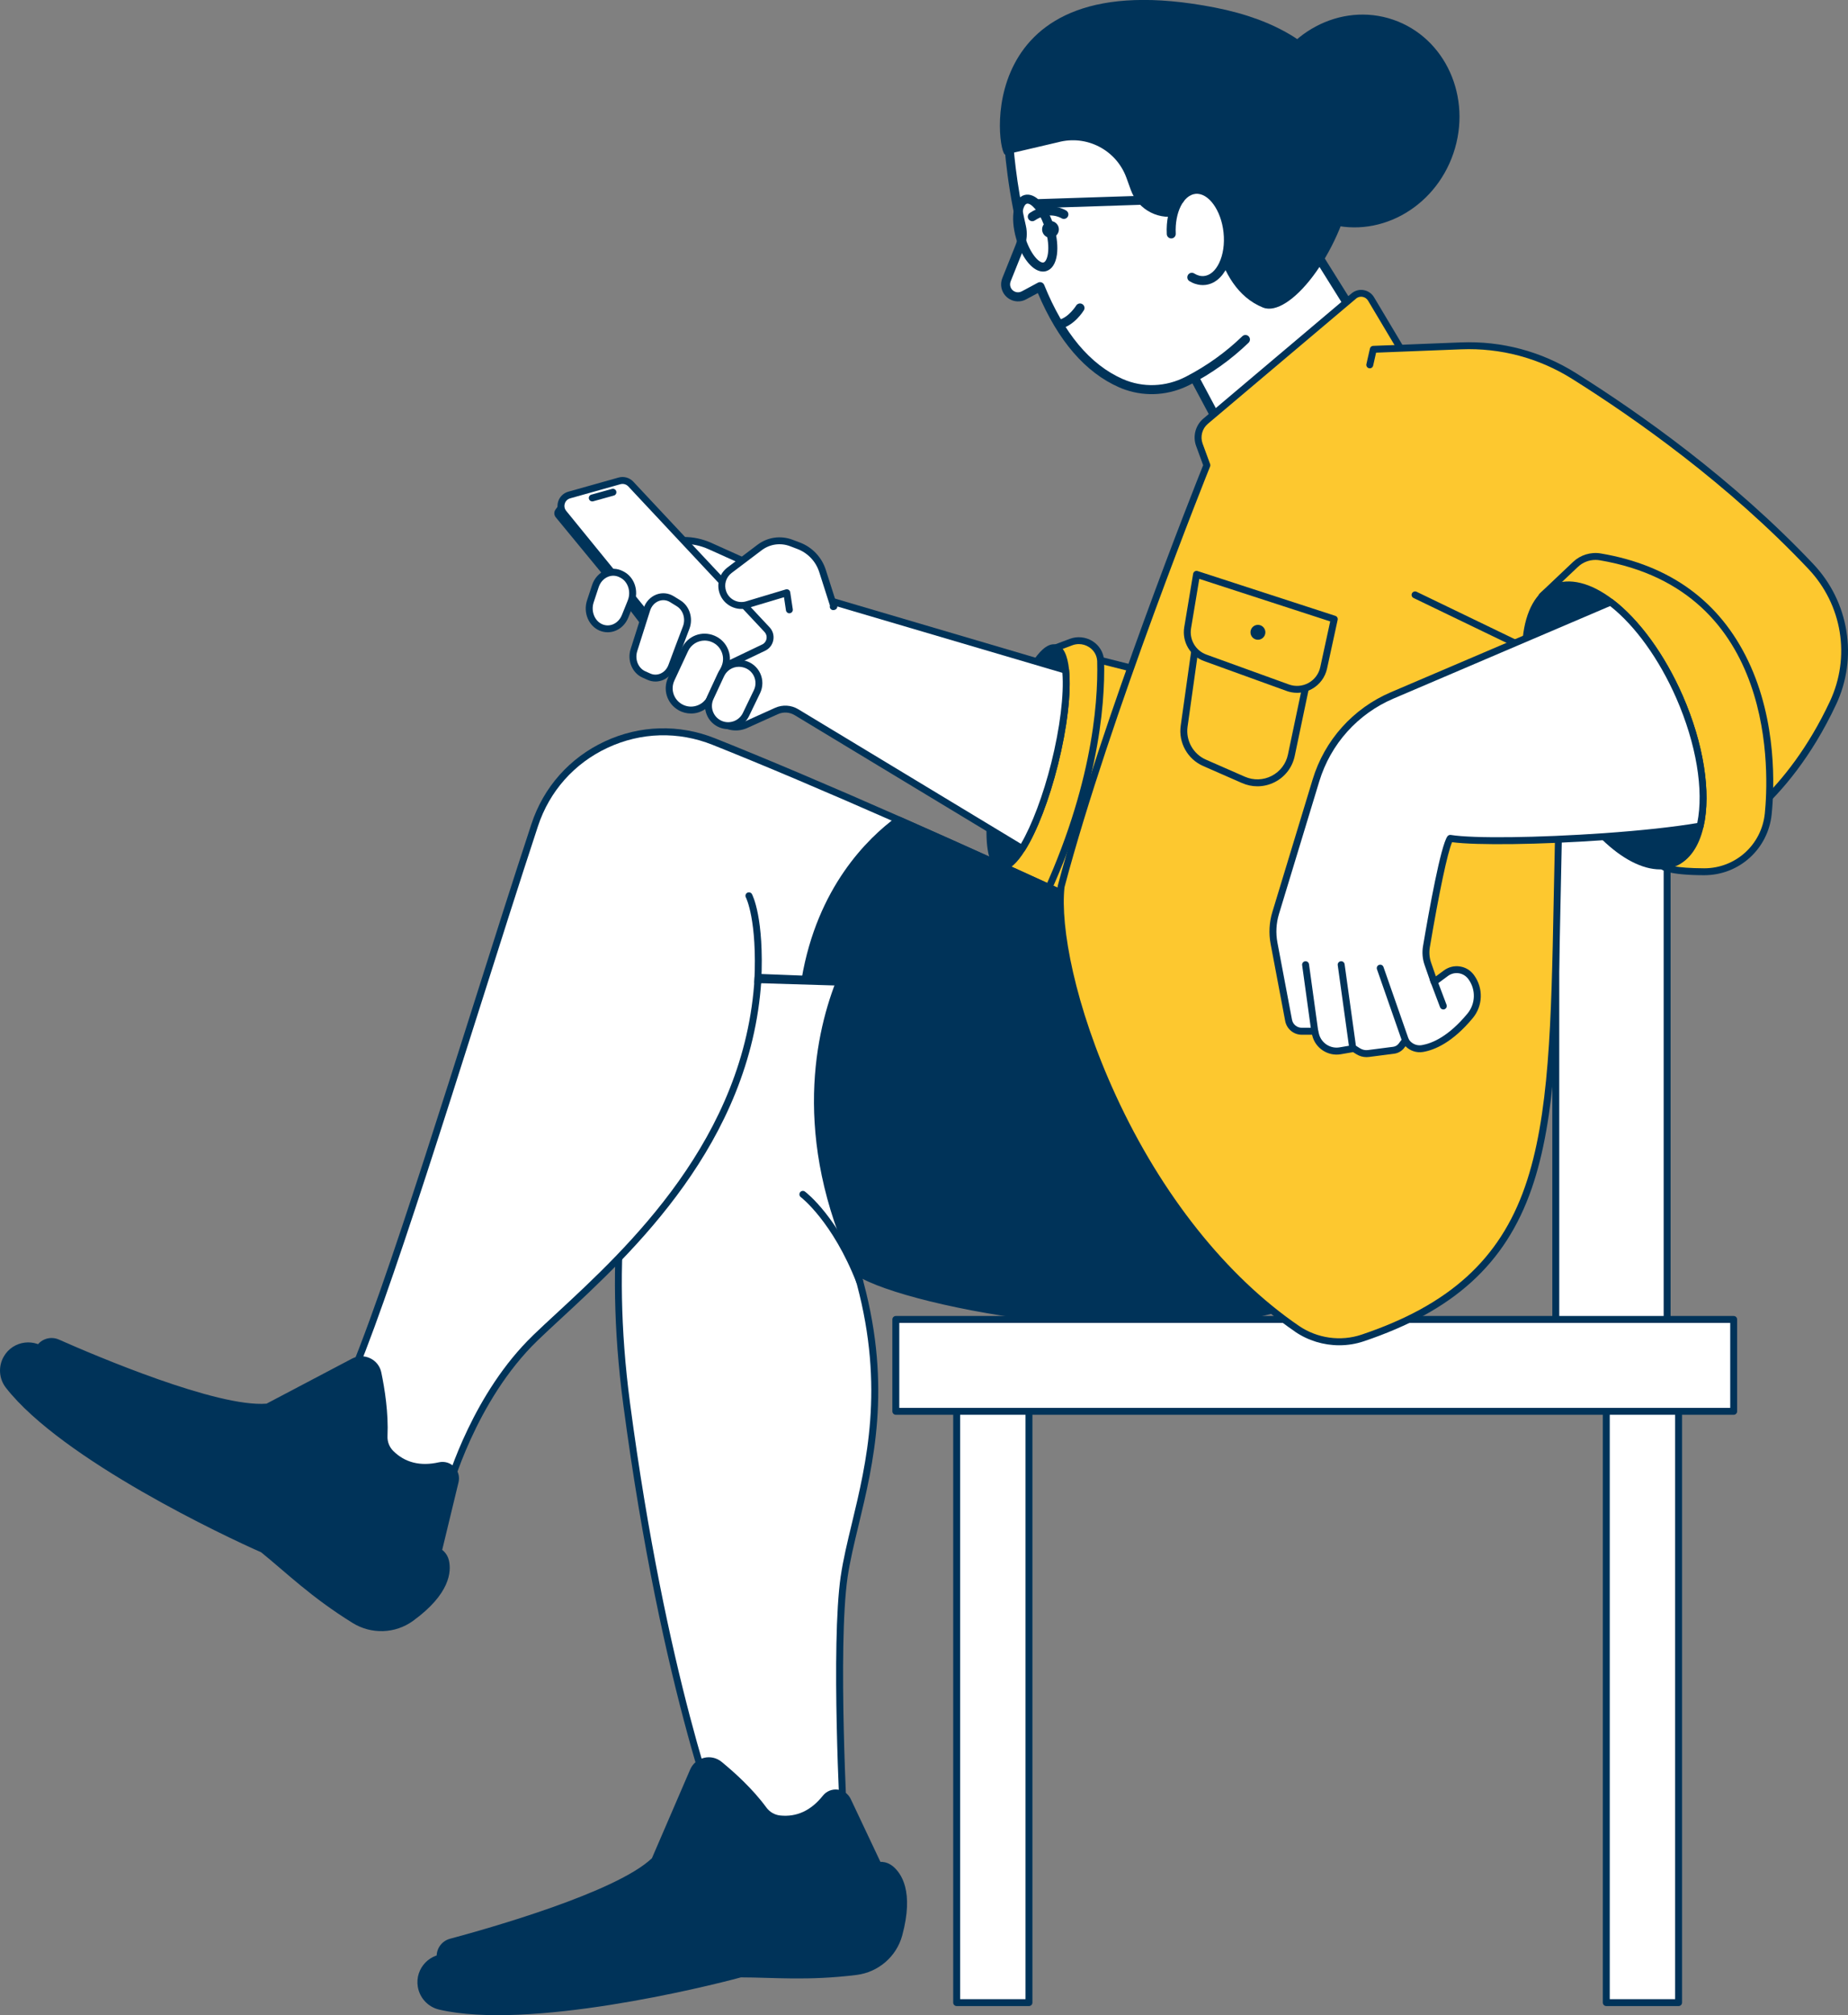 <?xml version="1.0" encoding="UTF-8"?>
<svg xmlns="http://www.w3.org/2000/svg" xmlns:xlink="http://www.w3.org/1999/xlink" id="Layer_1" data-name="Layer 1" viewBox="0 0 630.28 687.05">
  <rect x="0" y="0" width="630.28" height="687.05" fill="#808080" stroke="none"/>
  <defs>
    <style>
      .cls-1 {
        fill: #fff;
      }

      .cls-2 {
        fill: none;
      }

      .cls-3 {
        fill: #fdc82f;
      }

      .cls-4 {
        fill: #003359;
      }

      .cls-5 {
        clip-path: url(#clippath);
      }
    </style>
    <clipPath id="clippath">
      <rect class="cls-2" width="630.28" height="687.05"></rect>
    </clipPath>
  </defs>
  <polygon class="cls-1" points="468.94 118.37 434.35 63.04 386.39 89.44 425.35 162.42 468.94 118.37"></polygon>
  <g class="cls-5">
    <path class="cls-4" d="M424.85,163.87c-.37-.12-.67-.38-.86-.73l-38.96-72.98c-.4-.74-.12-1.66.61-2.07l47.96-26.4c.71-.39,1.61-.16,2.04.53l34.59,55.33c.38.6.29,1.39-.21,1.9l-43.59,44.04c-.34.35-.83.51-1.31.44-.09-.01-.18-.04-.27-.07M388.46,90.05l37.26,69.8,41.27-41.7-33.18-53.07-45.36,24.97Z"></path>
    <path class="cls-1" d="M447.04,77.89l-23.55-59.97-79.68,27.04s.51,14.8,4.59,32.33c.52,2.22.33,4.55-.52,6.67l-4.59,11.45c-.4.99-.41,2.1-.02,3.09.91,2.39,3.72,3.44,5.97,2.23l5.51-2.96c5.72,14.15,14.41,27.12,27.58,32.9,7.34,3.22,15.72,2.85,22.84-.84,35.12-18.18,41.87-51.94,41.87-51.94"></path>
    <path class="cls-4" d="M383.92,132.93c-.74-.25-1.48-.54-2.21-.86-11.53-5.06-20.85-15.87-27.74-32.15l-4.02,2.15c-1.46.79-3.19.91-4.75.32-1.56-.58-2.79-1.8-3.38-3.35-.52-1.36-.51-2.86.03-4.21l4.59-11.45c.74-1.85.89-3.84.45-5.76-4.06-17.47-4.62-32.47-4.63-32.62-.02-.68.4-1.29,1.04-1.51l79.68-27.04c.78-.26,1.62.13,1.92.89l17.46,44.45c.31.79-.08,1.68-.87,1.99-.79.31-1.68-.08-1.99-.87l-16.92-43.09-77.2,26.19c.21,3.77,1.14,16.47,4.49,30.89.59,2.53.38,5.16-.59,7.59l-4.59,11.45c-.25.63-.26,1.34-.02,1.98.28.74.84,1.29,1.58,1.57.74.28,1.53.22,2.23-.15l5.51-2.96c.38-.21.85-.24,1.25-.09.41.15.74.46.9.87,6.63,16.39,15.64,27.18,26.78,32.07,6.88,3.02,14.72,2.73,21.52-.79,7.14-3.69,13.62-8.34,19.27-13.8.61-.59,1.58-.57,2.17.04.59.61.57,1.58-.04,2.17-5.86,5.67-12.59,10.49-19.99,14.32-6.91,3.58-14.79,4.18-21.96,1.74"></path>
    <path class="cls-4" d="M412.94,70.24l-10.2,3.09c-7.05,2.14-14.54-1.61-17.05-8.54l-1.51-4.17c-3.44-9.49-13.58-14.75-23.32-12.12l-17.95,4.2c-2.88.78-12.71-66.55,71.38-50.14,86.17,16.82,34.11,109.39,16.47,102.3-17.64-7.09-17.82-34.64-17.82-34.64"></path>
    <path class="cls-4" d="M355.76,76.85c-.75,1.39-.23,3.13,1.15,3.88,1.39.75,3.12.23,3.88-1.15.75-1.39.24-3.13-1.15-3.88-1.39-.75-3.12-.23-3.88,1.15"></path>
    <path class="cls-4" d="M351.58,75.33c-.31-.1-.58-.31-.78-.6-.47-.7-.29-1.66.42-2.13,6.59-4.42,12.21-.94,12.45-.79.72.46.93,1.4.47,2.12-.45.71-1.4.92-2.11.48-.18-.11-4.23-2.52-9.1.75-.41.28-.92.33-1.35.18"></path>
    <path class="cls-1" d="M399.56,81.12c.9,8.58,5.94,15.08,11.26,14.52,5.32-.56,8.9-7.97,8-16.55-.9-8.58-5.94-15.08-11.26-14.52-5.32.56-8.9,7.97-8,16.55"></path>
    <path class="cls-4" d="M407.6,96.77c-.66-.22-1.3-.53-1.93-.92-.72-.45-.94-1.39-.49-2.12.45-.72,1.4-.94,2.12-.49,1.12.7,2.25.99,3.37.87,2.02-.21,3.84-1.78,5.11-4.4,1.39-2.87,1.93-6.58,1.52-10.45-.8-7.59-5.18-13.62-9.57-13.16-4.14.44-7.09,6.4-6.73,13.58.04.85-.61,1.57-1.45,1.61-.85.04-1.57-.61-1.61-1.46-.46-8.96,3.62-16.17,9.48-16.79,6.26-.66,11.94,6.32,12.95,15.89.46,4.43-.18,8.73-1.81,12.11-1.75,3.62-4.43,5.8-7.55,6.12-1.12.12-2.27-.02-3.38-.4"></path>
    <path class="cls-4" d="M360.74,112.08c-.49-.17-.89-.58-1.01-1.13-.18-.83.35-1.65,1.18-1.83,3.55-.77,6.09-4.88,6.12-4.92.44-.72,1.39-.95,2.11-.51.72.44.96,1.38.52,2.1-.13.21-3.24,5.28-8.09,6.33-.28.06-.56.04-.82-.05"></path>
    <path class="cls-4" d="M495.7,52.27c-6.5,19.08-26.25,29.62-44.13,23.53-17.87-6.09-27.09-26.49-20.6-45.57,6.5-19.08,26.25-29.62,44.13-23.53,17.87,6.09,27.09,26.49,20.6,45.57"></path>
    <path class="cls-4" d="M354.31,92.34c-3.03-1.03-6.08-5.22-7.74-11.01-2.11-7.39-.91-13.77,2.8-14.83,3.71-1.06,8.1,3.72,10.21,11.11.93,3.27,1.25,6.53.9,9.18-.42,3.08-1.73,5.09-3.69,5.65-.8.23-1.64.19-2.47-.1M350.91,69.5c-.26-.09-.5-.11-.7-.05-1.41.4-2.41,5.01-.69,11.03,1.72,6.02,5,9.41,6.41,9,.68-.19,1.26-1.41,1.49-3.11.3-2.2,0-5.09-.8-7.92-1.48-5.18-4.11-8.4-5.72-8.95"></path>
    <path class="cls-4" d="M354.01,70.87c-.59-.2-1.02-.75-1.04-1.4-.03-.85.64-1.56,1.48-1.59l47.9-1.55c.84-.03,1.56.64,1.59,1.48.03.85-.64,1.56-1.49,1.58l-47.9,1.56c-.19,0-.37-.02-.54-.08"></path>
    <rect class="cls-1" x="530.62" y="255.31" width="37.97" height="209.43"></rect>
    <path class="cls-4" d="M529.44,464.74v-209.43c0-.65.53-1.18,1.18-1.18h37.97c.65,0,1.18.53,1.18,1.18v209.43c0,.65-.53,1.18-1.18,1.18h-37.97c-.65,0-1.18-.53-1.18-1.18M567.41,256.49h-35.61v207.07h35.61v-207.07Z"></path>
    <polygon class="cls-3" points="401.83 231.83 359.94 221.26 342.33 296.03 382.65 313.64 401.83 231.83"></polygon>
    <path class="cls-4" d="M382.17,314.72l-40.32-17.61c-.52-.23-.81-.8-.67-1.35l17.61-74.77c.07-.31.27-.57.54-.74.27-.16.6-.21.9-.14l41.89,10.57c.62.16,1.01.79.86,1.41l-19.18,81.81c-.08.34-.31.63-.62.79-.17.08-.35.12-.53.12-.16,0-.32-.03-.47-.1M360.82,222.69l-17.12,72.65,38.12,16.65,18.59-79.31-39.6-9.99Z"></path>
    <path class="cls-3" d="M375.39,225.53c.35,13.93-1.73,45.5-22.1,86.54l-17.39-5.6,23.49-85.34,5.9-2.22c4.57-1.72,9.68,1.3,10.08,6.17.01.15.02.3.03.45"></path>
    <path class="cls-4" d="M352.93,313.2l-17.4-5.6c-.6-.19-.94-.83-.77-1.44l23.49-85.34c.1-.36.37-.66.72-.79l5.9-2.22c2.55-.96,5.46-.66,7.77.8,2.26,1.43,3.68,3.75,3.9,6.37.01.17.02.35.03.52.37,15.06-2.02,46.39-22.23,87.09-.2.41-.62.65-1.06.65-.12,0-.24-.02-.36-.06M365.7,220.02l-5.34,2.01-23.03,83.67,15.35,4.94c19.57-39.8,21.9-70.35,21.53-85.08h0c0-.13-.01-.26-.02-.39-.16-1.88-1.18-3.54-2.81-4.57-1.05-.66-2.23-1-3.42-1-.76,0-1.52.14-2.26.41M375.39,225.53h0,0Z"></path>
    <path class="cls-4" d="M341.27,295.45c2.04.51,4.63-1.8,7.32-6.13,3.9-6.25,8.02-16.7,11.07-28.87,3.24-12.89,4.5-24.65,3.77-31.95-.43-4.36-1.58-7.12-3.45-7.59-1.8-.45-4.03,1.3-6.38,4.69-4.16,6.01-8.72,17.15-12.02,30.31-2.56,10.18-3.88,19.65-3.96,26.78-.09,7.29,1.12,12.12,3.65,12.76"></path>
    <path class="cls-4" d="M340.99,296.6h0c-3.11-.78-4.64-5.46-4.54-13.91.09-7.54,1.51-17.15,4-27.06,3.23-12.86,7.78-24.33,12.19-30.7,2.77-4,5.34-5.74,7.64-5.16,2.37.59,3.82,3.49,4.34,8.62.78,7.7-.64,19.8-3.8,32.36-2.99,11.92-7.08,22.57-11.22,29.21-2.8,4.49-5.4,6.76-7.74,6.76-.3,0-.59-.04-.87-.11M341.27,295.45h0,0ZM354.58,226.27c-4.26,6.14-8.68,17.33-11.84,29.93-2.45,9.74-3.84,19.15-3.93,26.51-.1,8.03,1.42,11.27,2.76,11.6,1.07.27,3.2-1.07,6.04-5.61,3.95-6.35,8.04-17.01,10.93-28.54,3.09-12.31,4.49-24.1,3.74-31.55-.38-3.8-1.34-6.26-2.56-6.56-.09-.02-.19-.04-.29-.04-1.19,0-2.96,1.55-4.83,4.26"></path>
    <path class="cls-1" d="M206.1,194.64l38.27,49.96c2.35,3.07,6.5,4.11,10.02,2.53l10.44-4.71c2.2-.99,4.75-.84,6.82.41l65.98,39.87,10.97,6.63c3.9-6.25,8.02-16.7,11.07-28.87,3.24-12.89,4.5-24.65,3.77-31.95l-9.83-2.9-69.22-20.4-42.26-19.04c-5.72-2.58-12.29-2.54-17.99.1l-18.04,8.36Z"></path>
    <path class="cls-4" d="M347.99,290.33l-76.96-46.5c-1.74-1.05-3.87-1.18-5.72-.34l-10.44,4.71c-4.04,1.82-8.74.63-11.44-2.88l-38.27-49.96c-.22-.28-.29-.65-.21-1,.09-.35.32-.64.65-.79l18.04-8.37c6.01-2.79,12.93-2.83,18.97-.11l42.19,19,78.97,23.27c.46.14.79.54.84,1.01.78,7.7-.64,19.8-3.79,32.36-2.99,11.92-7.08,22.57-11.22,29.21-.22.36-.61.56-1,.56-.21,0-.42-.05-.61-.17M284.06,206.34c-.05-.01-.1-.03-.15-.06l-42.27-19.04c-5.42-2.44-11.62-2.4-17.01.1l-16.7,7.75,37.37,48.79c2.03,2.64,5.56,3.54,8.6,2.17l10.44-4.71c2.55-1.15,5.51-.98,7.91.47l75.95,45.89c3.76-6.43,7.59-16.6,10.33-27.54,2.98-11.88,4.39-23.29,3.81-30.76l-78.28-23.07Z"></path>
    <path class="cls-4" d="M189.48,173.71l1.63-2.23c.84-1.15,2.55-1.18,3.44-.07l45.59,57.38c.59.74.63,1.78.1,2.56l-.81,1.21c-.81,1.2-2.55,1.28-3.47.17l-46.41-56.36c-.63-.76-.66-1.86-.07-2.66"></path>
    <path class="cls-1" d="M261.61,214.67l-46.47-49.64c-.98-1.05-2.47-1.47-3.86-1.08l-17.14,4.82c-2.67.75-3.7,4-1.95,6.15l44.09,54.15c1.12,1.38,3.05,1.81,4.66,1.04l19.52-9.34c2.35-1.12,2.93-4.21,1.15-6.12"></path>
    <path class="cls-4" d="M235.37,229.82l-44.09-54.15c-1.07-1.32-1.41-3.08-.9-4.7.51-1.62,1.8-2.87,3.44-3.33l17.14-4.82c1.82-.51,3.75.03,5.04,1.41l46.47,49.64c1.11,1.18,1.57,2.78,1.27,4.38-.3,1.6-1.31,2.91-2.78,3.61l-19.52,9.34c-.7.34-1.44.5-2.18.5-1.48,0-2.92-.65-3.9-1.86M214.28,165.84c-.69-.73-1.72-1.02-2.68-.75l-17.14,4.82c-.88.25-1.55.89-1.83,1.77-.28.88-.1,1.79.48,2.5l44.09,54.15c.78.96,2.11,1.26,3.23.73l19.52-9.33c.78-.37,1.32-1.07,1.48-1.92.16-.85-.09-1.7-.68-2.33l-46.47-49.64Z"></path>
    <path class="cls-1" d="M284.39,206.77l-3.86-12.1c-1.27-3.98-4.29-7.16-8.19-8.64l-2.47-.93c-3.63-1.37-7.71-.79-10.8,1.55l-10.23,7.73c-2.36,1.78-3.27,4.9-2.24,7.67,1.23,3.32,4.82,5.11,8.21,4.09l13.55-4.06,1.18,7.83,14.88-3.13Z"></path>
    <path class="cls-4" d="M269.22,209.09c.06,0,.12,0,.18-.01.64-.1,1.09-.7.99-1.34l-.88-5.83c-.05-.34-.25-.64-.54-.82-.29-.18-.64-.23-.97-.13l-13.55,4.07c-2.79.83-5.75-.65-6.76-3.37-.85-2.3-.11-4.84,1.85-6.32l10.23-7.73c2.79-2.11,6.41-2.63,9.68-1.39l2.47.94c3.59,1.36,6.32,4.24,7.49,7.89l3.65,11.43c-.06.19-.07.39-.03.6.13.64.76,1.04,1.4.91l.21-.05c.33-.07.61-.27.78-.56s.21-.63.1-.95l-3.86-12.1c-1.39-4.35-4.63-7.77-8.9-9.38l-2.47-.93c-4.03-1.52-8.49-.89-11.93,1.71l-10.23,7.73c-2.8,2.11-3.86,5.74-2.64,9.02,1.44,3.89,5.68,6,9.65,4.81l12.25-3.67.67,4.49c.09.58.59,1,1.17,1"></path>
    <path class="cls-1" d="M215.22,205.11l-2.03,5.02c-1.4,3.48-5.03,5.16-8.22,3.8-3.21-1.37-4.82-5.32-3.62-8.92l1.72-5.18c1.3-3.93,5.36-5.82,8.77-4.07l.31.16c3.13,1.6,4.49,5.68,3.07,9.19"></path>
    <path class="cls-4" d="M204.51,215.02c-3.79-1.62-5.67-6.17-4.28-10.38l1.71-5.18c.76-2.31,2.41-4.13,4.53-5,1.94-.8,4.03-.71,5.9.24l.31.16c3.69,1.89,5.29,6.58,3.63,10.69l-2.03,5.02c-.84,2.07-2.37,3.66-4.31,4.46-.88.36-1.8.54-2.71.54s-1.86-.19-2.75-.56M214.12,204.67c1.18-2.93.05-6.39-2.52-7.7l-.31-.16c-1.24-.63-2.63-.69-3.93-.16-1.48.61-2.64,1.9-3.18,3.56l-1.71,5.18c-.99,3,.34,6.35,2.97,7.46,1.16.49,2.45.5,3.63.01,1.35-.56,2.43-1.69,3.03-3.17l2.03-5.02Z"></path>
    <path class="cls-1" d="M234.02,214c-1.49,3.86-3.44,9.08-4.93,13.1-1.25,3.36-4.74,4.98-7.79,3.61l-1.7-.76c-2.96-1.32-4.45-4.96-3.4-8.27l4.38-13.81c1.23-3.86,5.32-5.57,8.57-3.58l2.27,1.4c2.67,1.64,3.78,5.22,2.59,8.31"></path>
    <path class="cls-4" d="M220.82,231.78l-1.7-.76c-3.5-1.56-5.27-5.83-4.04-9.7l4.38-13.81c.72-2.28,2.35-4.03,4.45-4.82,1.94-.72,4.08-.51,5.86.59l2.27,1.4c3.15,1.93,4.47,6.12,3.08,9.74-1.52,3.95-3.52,9.29-4.92,13.08-.74,1.98-2.22,3.57-4.06,4.34-.84.35-1.72.53-2.59.53-.93,0-1.85-.2-2.73-.59M232.92,213.57c.99-2.58.08-5.54-2.11-6.88l-2.27-1.4c-1.18-.73-2.53-.86-3.81-.39-1.42.53-2.52,1.74-3.02,3.32l-4.38,13.81c-.87,2.75.34,5.76,2.75,6.84l1.7.76c1.11.5,2.33.51,3.45.04,1.26-.53,2.24-1.59,2.76-2.99,1.41-3.8,3.4-9.15,4.93-13.11"></path>
    <path class="cls-1" d="M233.59,221.53l-4.65,9.99c-1.63,3.49-.31,7.65,3.03,9.58,3.77,2.17,8.6.65,10.44-3.29l4.67-9.98c1.78-3.8.06-8.33-3.8-9.98h-.02c-3.69-1.59-7.97.05-9.67,3.69"></path>
    <path class="cls-4" d="M231.38,242.12c-3.9-2.25-5.41-7.02-3.51-11.1l4.65-9.99c1.98-4.25,6.89-6.13,11.22-4.27,2.16.93,3.82,2.65,4.65,4.85.84,2.2.75,4.58-.25,6.71l-4.67,9.99c-1.02,2.18-2.92,3.84-5.21,4.56-.84.27-1.71.4-2.58.4-1.5,0-2.99-.39-4.3-1.15M234.66,222.03h0l-4.65,9.99c-1.38,2.96-.28,6.43,2.55,8.06,1.54.88,3.31,1.08,5,.54,1.69-.53,3.03-1.71,3.78-3.32l4.67-9.98c.72-1.55.79-3.28.18-4.88-.61-1.6-1.81-2.85-3.4-3.53-.81-.35-1.65-.51-2.48-.51-2.35,0-4.59,1.34-5.65,3.62"></path>
    <path class="cls-1" d="M258.17,235.83l-3.76,7.79c-1.52,3.16-5.22,4.61-8.49,3.34-3.62-1.41-5.29-5.57-3.66-9.1l3.63-7.82c1.36-2.94,4.63-4.49,7.76-3.68l.13.03c4.11,1.05,6.23,5.61,4.38,9.44"></path>
    <path class="cls-4" d="M245.5,248.06c-2.06-.8-3.64-2.37-4.47-4.41-.82-2.05-.76-4.28.16-6.28l3.63-7.82c1.6-3.45,5.44-5.27,9.13-4.33l.13.03c2.3.59,4.2,2.17,5.2,4.32,1,2.16.98,4.62-.05,6.77l-3.76,7.79c-1.35,2.79-4.19,4.46-7.14,4.46-.95,0-1.91-.17-2.83-.53M246.96,230.54l-3.63,7.82c-.65,1.4-.69,2.97-.11,4.4.58,1.44,1.69,2.53,3.13,3.1,2.67,1.04,5.75-.17,7-2.75l3.76-7.79c.73-1.5.74-3.23.04-4.75-.7-1.51-2.03-2.62-3.65-3.03l-.13-.03c-.46-.12-.92-.17-1.38-.17-2.11,0-4.1,1.22-5.03,3.21"></path>
    <path class="cls-1" d="M287.72,625.44l-39.93,3.52s-20.75-49.72-34.06-150.32c-13.31-100.6,24.27-145.23,24.27-145.23l47.01,1.41,122.49,3.68,48.74,98.06c-39.54,29.36-149.15,8.22-164.02-3.13.42,1.43.82,2.85,1.19,4.25,12.4,46.49-2.08,76.31-5.5,99.88-3.52,24.27,0,86.9,0,86.9l-.2.98Z"></path>
    <path class="cls-4" d="M246.7,629.41c-.21-.5-20.96-51.01-34.14-150.62-6.9-52.19.1-89.09,7.19-110.86,7.71-23.68,16.96-34.82,17.35-35.28.23-.27.56-.42.94-.42l47.01,1.41,122.49,3.68c.43.01.83.26,1.02.65l48.74,98.06c.25.51.11,1.13-.35,1.47-23.13,17.17-67.61,16.1-92.07,13.93-31.34-2.78-60.01-9.82-70.69-15.42.13.46.25.91.37,1.36,9.55,35.8,3.3,61.74-1.72,82.58-1.52,6.3-2.95,12.26-3.76,17.77-3.46,23.88-.02,86.04.01,86.67.02.28-.07.55-.23.76.01.06.02.11.03.17.06.65-.42,1.22-1.07,1.28l-39.93,3.52s-.07,0-.1,0c-.47,0-.9-.28-1.09-.73M286.75,537.38c.81-5.62,2.26-11.62,3.79-17.98,4.96-20.58,11.13-46.2,1.73-81.42-.35-1.34-.75-2.76-1.18-4.22-.14-.49.04-1.02.46-1.31.42-.29.98-.28,1.38.03,7.3,5.57,38.03,13.57,72.15,16.6,23.84,2.11,66.93,3.21,89.65-12.9l-47.98-96.53-121.78-3.65-46.42-1.4c-1.75,2.27-9.82,13.37-16.56,34.06-7.01,21.54-13.94,58.07-7.1,109.82,12.23,92.48,30.99,142.43,33.66,149.22l38.17-3.37c-.21-3.78-3.39-63.5.02-86.96"></path>
    <path class="cls-4" d="M289.07,613.86l13.33,28.21-10.96,21.92-85.73,13.7-51.19-5.81c-2.34-.26-4.17-2.13-4.39-4.47-.23-2.42,1.31-4.64,3.66-5.27,13.59-3.64,57.35-16.05,69.54-27.9l13.15-30.47c1.51-3.49,5.93-4.58,8.88-2.17,4.46,3.65,10.54,9.17,15.08,15.37,1.31,1.78,3.3,2.94,5.5,3.18,6.75.72,11.86-2.44,15.63-7.18,2.05-2.58,6.1-2.1,7.51.88"></path>
    <path class="cls-4" d="M205.58,678.87l-51.19-5.81c-2.87-.33-5.15-2.65-5.43-5.53-.29-3,1.62-5.74,4.53-6.52,13.1-3.51,56.62-15.82,68.85-27.45l13.05-30.25c.87-2.01,2.58-3.46,4.71-3.98,2.12-.52,4.31-.02,6,1.36,4.41,3.6,10.64,9.23,15.29,15.59,1.11,1.52,2.82,2.5,4.67,2.7,5.64.6,10.55-1.67,14.58-6.74,1.22-1.53,3.11-2.31,5.05-2.08,1.95.23,3.61,1.42,4.45,3.19l13.33,28.21c.15.33.15.71-.01,1.03l-10.96,21.92c-.17.34-.49.58-.87.64l-85.73,13.7c-.06.01-.12.01-.19.01-.04,0-.09,0-.13,0M301.09,642.06l-13.09-27.69c-.49-1.03-1.46-1.73-2.59-1.86-1.13-.13-2.23.32-2.93,1.21-4.57,5.74-10.18,8.31-16.67,7.62-2.51-.27-4.82-1.6-6.32-3.65-4.51-6.15-10.58-11.64-14.88-15.16-1.11-.91-2.55-1.24-3.95-.9-1.4.34-2.53,1.3-3.1,2.62l-13.15,30.46c-.06.14-.15.27-.26.38-12.41,12.07-56.76,24.63-70.05,28.2-1.79.48-2.97,2.17-2.79,4.02.17,1.77,1.58,3.21,3.35,3.41l51.03,5.79,84.97-13.58,10.43-20.87ZM289.06,613.86h0,0Z"></path>
    <path class="cls-4" d="M243.68,628.38c.34,0,.68-.15.92-.43.41-.51.33-1.25-.17-1.66-.27-.22-6.59-5.31-12.72-6.13-.64-.09-1.24.37-1.32,1.01-.09.65.37,1.24,1.01,1.32,5.48.73,11.49,5.57,11.55,5.62.22.18.48.26.74.26"></path>
    <path class="cls-4" d="M240.16,637.77c.38,0,.76-.19.99-.53.36-.55.2-1.28-.34-1.63-.95-.62-9.35-6.04-13.04-6.45-.65-.07-1.23.4-1.3,1.04s.39,1.23,1.04,1.3c2.66.3,9.57,4.49,12.01,6.08.2.13.42.19.64.19"></path>
    <path class="cls-4" d="M304.28,636.1c3.15,2.46,7.5,8.72,3.44,23.76-1.96,7.25-8.15,12.56-15.6,13.49-16.59,2.07-28.49.83-39.44.83-12.02,3.28-72.51,18.08-102.93,10.98-3.76-.88-6.61-3.95-7.25-7.76-1.06-6.37,4.34-11.95,10.74-11.09,22.33,3.01,68.54,7.85,97.09,1.22l32.1-8.61s7.06-18.65,14.95-23.3c2.17-1.28,4.9-1.06,6.89.49"></path>
    <path class="cls-4" d="M293.42,437.68c-.37-1.4-.77-2.82-1.19-4.25,2.76,2.11,8.79,4.55,17.02,6.95,4.95,1.44,10.69,2.86,17.01,4.18,5.5,1.15,11.43,2.22,17.65,3.17,5.34.81,10.87,1.52,16.53,2.1,11.85,1.22,24.18,1.85,36.12,1.58,5.87-.13,11.64-.48,17.21-1.09,16.99-1.85,32.13-6.07,42.48-13.75l-48.74-98.06-31.93-.96-11.26-.34-8.96-.27-13.37-.4-19.63-.59-14.6-.44-22.73-.68c-7.48,19.32-15.1,56.49,8.4,102.85"></path>
    <path class="cls-4" d="M309.25,440.37c4.95,1.44,10.69,2.86,17,4.18-13.12-19.48-26.11-66.86-3.9-108.61l-14.6-.44c-10.39,17.38-19.3,57.66,1.5,104.87"></path>
    <path class="cls-4" d="M343.9,447.72c5.33.81,10.87,1.52,16.53,2.1-10.11-18.46-30.04-65.21-5.08-112.89l-13.37-.4c-7.41,13.8-22.18,52.37,1.92,111.19"></path>
    <path class="cls-4" d="M396.55,451.4c5.87-.13,11.64-.48,17.21-1.09-15.16-13.76-37.73-45.51-38.19-112.77l-11.26-.34c-1.86,19.36-2.47,69.28,32.24,114.2"></path>
    <path class="cls-1" d="M109.41,487.84c18.79,28.58,18.79,27.79,18.79,27.79l24.27-6.65s8.22-31.71,30.14-52.85c21.92-21.14,72.42-60.68,75.94-122.92l16.03.62,144.86,5.64-17.62-16.44s-45.96-21.74-95.4-43.53c-21.51-9.48-43.69-18.97-63.02-26.68-24.76-9.88-52.71,3.17-61.05,28.49-25.99,78.88-61.41,200.44-72.95,206.53"></path>
    <path class="cls-4" d="M126.84,515.85c-.47-.62-1.24-1.69-2.28-3.2-3.18-4.6-8.61-12.73-16.13-24.17-.18-.28-.24-.62-.16-.94.08-.32.3-.59.59-.75,3.58-1.89,10.64-17.79,20.97-47.24,9.38-26.76,20.48-61.76,31.21-95.61,6.82-21.52,13.87-43.77,20.21-63,4.14-12.56,13.02-22.56,25-28.15,11.98-5.58,25.33-5.96,37.61-1.07,17.32,6.91,38.53,15.89,63.05,26.7,48.89,21.55,94.97,43.33,95.43,43.54.11.05.21.12.3.2l17.61,16.44c.36.34.47.86.28,1.32-.19.46-.65.74-1.14.72l-144.86-5.64-14.88-.58c-3.66,55.35-44.03,92.68-68.22,115.05-2.9,2.68-5.64,5.22-8.01,7.5-21.42,20.65-29.74,51.98-29.82,52.29-.11.41-.42.73-.83.84l-24.21,6.64s-.02,0-.03.01c-.13.04-.25.06-.37.06-.6,0-.97-.49-1.33-.97M181.79,455.28c2.38-2.3,5.13-4.84,8.04-7.53,24.1-22.28,64.43-59.57,67.54-114.6.04-.63.55-1.11,1.18-1.11.01,0,.03,0,.05,0l16.03.62,141.69,5.52-15.16-14.15c-3.08-1.46-47.83-22.56-95.2-43.44-24.5-10.79-45.68-19.77-62.98-26.66-11.67-4.65-24.36-4.29-35.74,1.01-11.39,5.31-19.83,14.81-23.76,26.74-6.33,19.22-13.38,41.46-20.2,62.98-25.63,80.9-43.37,135.34-52.28,143.47,12.87,19.56,16.56,24.78,17.61,26.18l22.9-6.28c1.34-4.71,10.13-33.3,30.28-52.74"></path>
    <path class="cls-4" d="M258.45,336c.62,0,1.15-.49,1.18-1.12,1.08-21.96-3-29.71-3.17-30.03-.31-.57-1.03-.78-1.6-.47-.57.31-.78,1.02-.47,1.59.05.1,3.92,7.68,2.89,28.78-.03.65.47,1.2,1.12,1.24.02,0,.04,0,.06,0"></path>
    <path class="cls-4" d="M274.59,333.84l6.81.27,15.66.61,19.34.76,14.1.55,20.28.79,12.11.47,56.57,2.2-17.62-16.44s-11.18-5.29-28.44-13.27c-3.02-1.39-6.22-2.87-9.59-4.41-2.42-1.11-4.92-2.26-7.5-3.44-3.47-1.59-7.08-3.23-10.79-4.92-5.03-2.28-10.24-4.64-15.6-7.04-4.11-1.85-8.3-3.72-12.55-5.61-3.61-1.61-7.26-3.23-10.94-4.85-10.1,7.43-26.67,23.9-31.84,54.33"></path>
    <path class="cls-4" d="M419.4,340.66l-144.86-5.64c-.34-.01-.66-.17-.87-.43-.21-.26-.3-.61-.25-.94,5.29-31.14,22.51-47.88,32.31-55.08.34-.25.79-.3,1.17-.13,3.67,1.62,7.33,3.24,10.94,4.85,4.24,1.89,8.43,3.76,12.55,5.61,5.16,2.31,10.41,4.68,15.6,7.04l.91.41c3.39,1.54,6.69,3.04,9.88,4.5,1.96.89,3.87,1.77,5.74,2.63l1.76.81c2.38,1.09,4.69,2.15,6.9,3.18l2.69,1.24c17.07,7.89,28.34,13.22,28.45,13.27.11.05.21.12.3.2l17.61,16.44c.36.34.47.86.28,1.32-.18.44-.61.73-1.09.73-.02,0-.03,0-.05,0M372.89,310.84l-2.69-1.24c-2.21-1.02-4.52-2.08-6.9-3.17l-1.76-.81c-1.87-.86-3.78-1.74-5.74-2.63-3.19-1.46-6.49-2.96-9.88-4.5l-.91-.41c-5.19-2.36-10.44-4.73-15.59-7.04-4.11-1.85-8.3-3.72-12.54-5.61-3.41-1.52-6.85-3.04-10.3-4.57-9.45,7.1-25.3,22.94-30.6,51.85l140.34,5.46-15.16-14.15c-1.46-.69-12.33-5.82-28.27-13.18"></path>
    <path class="cls-4" d="M281.39,334.1l15.66.61c.79-7.86,6.25-23.66,32.86-44.75-4.12-1.85-8.3-3.72-12.55-5.61-7.84,4.36-22.04,16.47-35.97,49.75"></path>
    <path class="cls-4" d="M316.39,335.46l14.1.55c.41-6.38,4-20.59,25.81-34.09-3.47-1.59-7.08-3.23-10.78-4.92-7.63,4.31-19.98,14.62-29.12,38.46"></path>
    <path class="cls-4" d="M350.77,336.8l12.11.47c.12-6.92,2.45-16.3,10.51-27.5-3.02-1.39-6.22-2.87-9.59-4.41-5.26,7.55-12.02,19.41-13.03,31.45"></path>
    <path class="cls-4" d="M293.22,438.14c.14,0,.29-.03.43-.08.61-.24.91-.92.67-1.53-8.42-21.59-19.33-29.93-19.79-30.27-.52-.39-1.26-.28-1.65.24-.39.52-.28,1.26.24,1.65.11.08,10.86,8.34,19.01,29.24.18.47.63.75,1.1.75"></path>
    <rect class="cls-1" x="326.28" y="474.92" width="24.66" height="207.86"></rect>
    <rect class="cls-1" x="547.84" y="474.92" width="24.66" height="207.86"></rect>
    <path class="cls-4" d="M325.1,682.78v-207.86c0-.65.53-1.18,1.18-1.18h24.66c.65,0,1.18.53,1.18,1.18v207.86c0,.65-.53,1.18-1.18,1.18h-24.66c-.65,0-1.18-.53-1.18-1.18M349.76,476.1h-22.3v205.51h22.3v-205.51Z"></path>
    <path class="cls-4" d="M546.66,682.78v-207.86c0-.65.53-1.18,1.18-1.18h24.66c.65,0,1.18.53,1.18,1.18v207.86c0,.65-.53,1.18-1.18,1.18h-24.66c-.65,0-1.18-.53-1.18-1.18M571.32,476.1h-22.3v205.51h22.3v-205.51Z"></path>
    <rect class="cls-1" x="305.53" y="449.87" width="285.76" height="31.32"></rect>
    <path class="cls-4" d="M304.35,481.18v-31.32c0-.65.53-1.18,1.18-1.18h285.76c.65,0,1.18.53,1.18,1.18v31.32c0,.65-.53,1.18-1.18,1.18h-285.76c-.65,0-1.18-.53-1.18-1.18M590.11,451.05h-283.4v28.96h283.4v-28.96Z"></path>
    <path class="cls-3" d="M467.61,101.92l10.94,18.35s58.7,5.49,53.63,143.66c-4.1,111.9,6.72,167.29-67.43,192.24-7.55,2.54-15.85,1.35-22.42-3.15-56.83-38.88-83.75-121.22-80.43-150.73,15.66-59.11,49.71-143.66,49.71-143.66l-2.56-6.97c-1.05-2.86-.2-6.08,2.13-8.05l50.53-42.67c1.85-1.56,4.66-1.09,5.9.99"></path>
    <path class="cls-4" d="M441.67,454c-25.07-17.15-47.51-45.34-63.18-79.36-12.46-27.05-19.6-56.17-17.76-72.48,0-.06.02-.11.03-.17,14.93-56.37,46.97-136.83,49.59-143.38l-2.4-6.55c-1.21-3.32-.22-7.08,2.48-9.35l50.52-42.67c1.15-.97,2.65-1.38,4.13-1.13,1.48.25,2.77,1.13,3.54,2.42l10.65,17.86c3,.48,16.19,3.47,28.93,20.4,8.25,10.95,14.6,25.54,18.88,43.34,5.32,22.16,7.43,49.43,6.27,81.06-.57,15.56-.85,29.74-1.11,43.47-.8,41.13-1.43,73.62-9.89,97.9-8.92,25.61-26.57,41.64-57.22,51.95-2.72.92-5.55,1.36-8.38,1.36-5.31,0-10.61-1.59-15.09-4.65M462.48,101.83l-50.53,42.67c-1.94,1.64-2.66,4.35-1.79,6.74l2.56,6.97c.1.27.1.58-.01.85-.34.84-34.18,85.08-49.65,143.44-1.46,13.27,3.4,40.38,17.57,71.14,15.5,33.65,37.65,61.49,62.37,78.4,6.26,4.28,14.25,5.4,21.38,3,29.89-10.06,47.09-25.63,55.75-50.49,8.33-23.92,8.96-56.24,9.76-97.17.27-13.73.54-27.93,1.11-43.51,2.6-70.8-11.9-105.79-24.52-122.67-13.57-18.15-27.9-19.76-28.05-19.77-.38-.04-.71-.25-.9-.57l-10.94-18.35c-.41-.69-1.11-1.17-1.9-1.3-.15-.03-.3-.04-.45-.04-.64,0-1.27.23-1.77.65M467.61,101.92h0,0Z"></path>
    <path class="cls-3" d="M448.41,220.08c-.26.51-4.83,22.29-7.99,37.41-1.54,7.35-9.45,11.43-16.32,8.41l-13.28-5.82c-4.86-2.13-7.7-7.23-6.96-12.48l5.8-41.23,38.75,13.7Z"></path>
    <path class="cls-4" d="M423.63,266.99l-13.28-5.82c-5.32-2.33-8.47-7.97-7.66-13.72l5.8-41.23c.05-.35.25-.66.56-.84.3-.18.67-.22,1.01-.1l38.75,13.7c.32.11.57.36.7.67.11.28.11.59,0,.87-.16.53-1.27,5.31-7.93,37.22-.8,3.85-3.27,7.1-6.77,8.9-1.87.96-3.91,1.45-5.96,1.45-1.77,0-3.55-.37-5.22-1.1M410.63,207.97l-5.6,39.8c-.66,4.71,1.92,9.33,6.27,11.23l13.28,5.82c2.95,1.29,6.29,1.19,9.15-.29,2.86-1.48,4.89-4.13,5.54-7.29,5.4-25.86,7.14-33.85,7.74-36.41l-36.38-12.86ZM449.47,220.61s.02-.05.04-.08c-.01.03-.02.06-.04.08"></path>
    <path class="cls-3" d="M455.07,211.08l-3.62,16.64c-1.19,5.49-6.95,8.67-12.24,6.76l-28.16-10.19c-4.21-1.53-6.74-5.84-6-10.26l3.03-18.21,46.98,15.27Z"></path>
    <path class="cls-4" d="M438.81,235.58l-28.15-10.19c-4.75-1.72-7.59-6.58-6.76-11.56l3.03-18.21c.06-.34.26-.64.55-.81.29-.18.65-.22.98-.11l46.97,15.27c.58.19.92.78.79,1.37l-3.62,16.63c-.64,2.95-2.53,5.48-5.17,6.94-1.57.87-3.31,1.3-5.06,1.3-1.2,0-2.41-.21-3.56-.62M409.03,197.36l-2.81,16.86c-.64,3.86,1.56,7.62,5.24,8.96l28.15,10.19c2.2.8,4.64.6,6.68-.53,2.05-1.13,3.51-3.09,4-5.38l3.39-15.59-44.66-14.51Z"></path>
    <path class="cls-4" d="M426.49,215.58c0,1.41,1.14,2.54,2.54,2.54s2.54-1.14,2.54-2.54-1.14-2.54-2.54-2.54-2.54,1.14-2.54,2.54"></path>
    <path class="cls-3" d="M468.38,119.09l29.94-1.18c13.56-.53,26.97,3.03,38.47,10.24,20.04,12.57,52.77,35.29,80.82,64.98,11.81,12.5,14.86,30.98,7.55,46.54-16.87,35.94-40.52,46.57-40.52,46.57l-64.59-65.37-67.33-32.49,15.66-69.29Z"></path>
    <path class="cls-4" d="M584.64,287.42c.16,0,.33-.03.48-.1.98-.44,24.25-11.22,41.11-47.14,3.68-7.85,4.89-16.53,3.49-25.11-1.4-8.57-5.29-16.43-11.25-22.74-27.47-29.07-59.24-51.49-81.05-65.17-11.74-7.36-25.28-10.97-39.15-10.42l-29.94,1.18c-.53.02-.99.4-1.1.92l-1.2,5.3c-.14.64.26,1.27.89,1.41.64.14,1.27-.26,1.41-.89l1-4.42,29.03-1.14c13.4-.53,26.47,2.95,37.8,10.06,21.7,13.61,53.29,35.9,80.59,64.79,11.6,12.27,14.48,30.03,7.34,45.23-14.85,31.64-35.16,43.51-39.22,45.63l-63.99-64.77c-.09-.1-.21-.18-.33-.23l-37.41-18.05c-.59-.28-1.29-.04-1.58.55-.28.59-.04,1.29.55,1.57l37.23,17.96,64.45,65.23c.23.23.53.35.84.35"></path>
    <path class="cls-3" d="M567.02,295.24s1.51,1.94,14.14,1.98c11.3.04,20.77-8.52,21.91-19.77,3.01-29.69-5.01-78.76-57.29-87.6-3.06-.52-6.19.43-8.44,2.56l-11.43,10.82,41.1,91.99Z"></path>
    <path class="cls-4" d="M581.16,298.4c-11.92-.04-14.51-1.72-15.07-2.44-.06-.08-.11-.16-.15-.24l-41.1-91.99c-.21-.46-.1-.99.26-1.34l11.43-10.82c2.51-2.37,6.03-3.45,9.45-2.87,23.63,3.99,40.54,16.32,50.25,36.63,9.92,20.75,8.91,43.45,8.02,52.25-1.21,11.89-11.09,20.82-23.01,20.82h-.07ZM538.16,193.28l-10.82,10.25,40.64,90.96c.57.33,3.32,1.52,13.19,1.55h.07c10.71,0,19.58-8.03,20.67-18.7,1.28-12.61,4.58-76.02-56.31-86.32-.48-.08-.96-.12-1.44-.12-2.21,0-4.38.84-5.99,2.38M567.02,295.24h0,0Z"></path>
    <path class="cls-4" d="M528.34,257.06c5.11,11.67,11.81,21.46,18.74,28.2,8.47,8.24,17.29,11.93,24.04,8.97,4.4-1.93,7.32-6.42,8.73-12.59,2.53-11.04.22-27.44-7.06-44.05-6.27-14.31-14.92-25.79-23.47-32.3-6.94-5.28-13.81-7.29-19.32-4.88-5.42,2.38-8.6,8.66-9.47,17.17-1.1,10.74,1.47,25.03,7.8,39.49"></path>
    <path class="cls-4" d="M546.26,286.11c-7.28-7.07-14.03-17.22-19-28.57-6.18-14.11-9.06-28.72-7.9-40.08.95-9.23,4.56-15.66,10.17-18.12,5.69-2.49,12.97-.71,20.5,5.02,9.04,6.87,17.73,18.81,23.84,32.76,7.15,16.32,9.81,33.06,7.13,44.79-1.54,6.75-4.79,11.39-9.41,13.41-1.68.74-3.5,1.1-5.41,1.1-6,0-12.99-3.56-19.92-10.31M530.48,201.49c-4.8,2.11-7.92,7.86-8.77,16.21-1.12,10.97,1.69,25.15,7.71,38.89,4.85,11.08,11.42,20.96,18.48,27.82,8.43,8.2,16.72,11.38,22.75,8.74,3.9-1.71,6.68-5.78,8.05-11.78,2.58-11.26-.04-27.45-6.99-43.32-5.95-13.59-14.38-25.19-23.1-31.83-4.89-3.72-9.58-5.64-13.65-5.64-1.6,0-3.1.3-4.48.9M528.33,257.06h0,0Z"></path>
    <path class="cls-1" d="M434.52,321.61l4.97,26.29c.41,2.15,2.29,3.71,4.48,3.71h4.44l.3,1.2c.93,3.74,4.59,6.12,8.39,5.46l4.62-.79,1.55.97c1.02.64,2.24.9,3.44.75l8.62-1.11c1.06-.14,2.02-.7,2.66-1.55l1.35-1.8c1.01,1.77,2.88,2.83,4.87,2.83.31,0,.63-.03.95-.08,3.73-.64,9.58-3.09,16.26-11.17,3.11-3.76,3.25-9.17.39-13.13l-.06-.07c-1.99-2.75-5.85-3.35-8.58-1.33l-4.04,2.99-2.15-6.19c-.65-1.85-.81-3.84-.49-5.78,1.47-8.7,5.86-33.74,8.12-36.96,7.99,1.3,30.87.92,52.47-.59,12.35-.87,24.28-2.11,32.77-3.62,2.53-11.04.22-27.44-7.06-44.05-6.27-14.31-14.92-25.79-23.47-32.3l-28.79,12.29-45.7,19.52c-12.53,5.35-22.05,15.96-26.01,29l-13.74,45.2c-1.02,3.34-1.21,6.88-.56,10.31"></path>
    <path class="cls-4" d="M462.64,359.45l-1.16-.73-4.18.72c-4.38.76-8.66-2.03-9.73-6.34l-.08-.31h-3.52c-2.76,0-5.12-1.96-5.64-4.67l-4.97-26.29c-.68-3.61-.48-7.37.59-10.88l13.74-45.2c4.07-13.4,13.8-24.24,26.68-29.74l74.49-31.8c.39-.17.84-.11,1.18.14,9.04,6.87,17.73,18.81,23.84,32.76,7.15,16.32,9.81,33.06,7.13,44.79-.11.46-.48.81-.94.9-10.12,1.8-23.47,2.97-32.9,3.64-22.03,1.54-43.49,1.82-51.92.7-1.53,3.43-4.38,16.85-7.6,35.87-.29,1.74-.14,3.54.44,5.2l1.63,4.68,2.76-2.04c1.58-1.16,3.51-1.64,5.45-1.34,1.94.3,3.63,1.34,4.77,2.92l.06.08c3.19,4.41,3.01,10.4-.43,14.57-6.91,8.35-13.04,10.91-16.97,11.58-2.24.39-4.48-.4-6.01-1.96l-.41.55c-.83,1.1-2.08,1.83-3.45,2.01l-8.62,1.11c-.27.04-.54.05-.81.05-1.2,0-2.38-.33-3.41-.97M479.41,353.57c.4.02.75.25.95.59.91,1.6,2.72,2.5,4.59,2.17,3.54-.61,9.1-2.96,15.55-10.76,2.76-3.34,2.9-8.15.35-11.68l-.06-.08c-.78-1.07-1.93-1.77-3.23-1.98-1.31-.2-2.62.12-3.69.9l-4.04,2.99c-.3.22-.69.29-1.05.18s-.64-.39-.77-.74l-2.15-6.19c-.71-2.03-.89-4.23-.53-6.37,2.13-12.59,6.04-34.2,8.32-37.44.26-.37.71-.56,1.15-.49,7.62,1.24,29.57.98,52.2-.6,12.81-.9,24.08-2.13,31.87-3.47,2.29-11.22-.36-27.04-7.15-42.56-5.83-13.31-14.03-24.71-22.57-31.41l-73.85,31.53c-12.24,5.22-21.48,15.52-25.35,28.26l-13.74,45.2c-.96,3.15-1.14,6.52-.53,9.75l4.97,26.29c.3,1.59,1.7,2.75,3.32,2.75h4.44c.54,0,1.01.37,1.14.89l.3,1.2c.78,3.12,3.87,5.14,7.04,4.59l4.62-.79c.28-.05.58,0,.82.16l1.54.97c.8.49,1.74.7,2.67.58l8.62-1.11c.74-.1,1.42-.49,1.87-1.09l1.35-1.8c.22-.3.57-.47.94-.47.02,0,.05,0,.07,0"></path>
    <path class="cls-4" d="M492.25,344.18c.14,0,.28-.02.42-.08.61-.23.92-.91.69-1.52l-3.42-9.05c-.23-.61-.91-.92-1.52-.69-.61.23-.92.91-.69,1.52l3.42,9.05c.18.47.63.76,1.1.76"></path>
    <path class="cls-4" d="M479.34,355.92c.13,0,.26-.02.39-.07.62-.21.94-.89.73-1.5l-8.61-24.66c-.22-.61-.89-.94-1.5-.72-.61.21-.94.89-.72,1.5l8.61,24.66c.17.49.63.79,1.11.79"></path>
    <path class="cls-4" d="M461.33,358.27c.05,0,.11,0,.16-.01.65-.09,1.1-.69,1.01-1.33l-3.91-28.18c-.09-.65-.69-1.1-1.33-1.01-.64.09-1.1.68-1.01,1.33l3.91,28.18c.08.59.59,1.02,1.17,1.02"></path>
    <path class="cls-4" d="M448.41,352.79c.05,0,.11,0,.16-.01.64-.09,1.1-.68,1.01-1.33l-3.13-22.7c-.09-.64-.68-1.1-1.33-1.01-.64.09-1.1.68-1.01,1.33l3.13,22.71c.08.59.59,1.02,1.17,1.02"></path>
    <path class="cls-4" d="M155.21,505.12l-7.33,30.33-22.29,10.18-75.33-43.15-36.2-36.66c-1.65-1.67-1.91-4.27-.61-6.23,1.34-2.02,3.94-2.79,6.16-1.81,12.87,5.7,54.72,23.51,71.65,21.93l29.36-15.46c3.36-1.77,7.49.16,8.27,3.88,1.18,5.64,2.45,13.75,2.09,21.43-.1,2.21.72,4.36,2.28,5.92,4.8,4.79,10.77,5.54,16.67,4.22,3.22-.72,6.07,2.19,5.29,5.4"></path>
    <path class="cls-4" d="M125,546.66l-75.33-43.15c-.09-.05-.18-.12-.25-.19l-36.2-36.65c-2.03-2.06-2.35-5.3-.76-7.71,1.66-2.51,4.86-3.46,7.62-2.24,12.4,5.49,54.02,23.22,70.83,21.85l29.15-15.35c1.94-1.02,4.18-1.07,6.16-.14,1.98.93,3.37,2.69,3.82,4.82,1.17,5.57,2.48,13.87,2.12,21.73-.09,1.88.62,3.72,1.94,5.04,4.01,4.01,9.26,5.32,15.58,3.9,1.91-.43,3.87.15,5.24,1.55,1.38,1.4,1.92,3.37,1.46,5.28l-7.33,30.33c-.09.35-.33.64-.66.79l-22.29,10.18c-.16.07-.32.11-.49.11-.2,0-.4-.05-.59-.15M154.07,504.85h0c.27-1.11-.05-2.26-.85-3.07-.8-.81-1.93-1.15-3.04-.9-7.16,1.6-13.14.08-17.76-4.54-1.79-1.79-2.75-4.27-2.63-6.81.36-7.62-.93-15.7-2.07-21.14-.29-1.41-1.21-2.56-2.51-3.18-1.3-.61-2.78-.58-4.06.09l-29.36,15.46c-.14.07-.29.12-.44.13-.73.07-1.51.1-2.32.1-18.46,0-57.86-16.79-69.91-22.12-1.7-.75-3.67-.17-4.69,1.38-.98,1.49-.79,3.48.47,4.75l36.09,36.54,74.67,42.77,21.22-9.7,7.2-29.77Z"></path>
    <path class="cls-4" d="M111.51,488.19c.08,0,.16,0,.25-.03.64-.14,1.04-.76.91-1.4-.07-.34-1.8-8.27-6.06-12.76-.45-.47-1.2-.49-1.67-.04-.47.45-.49,1.19-.04,1.67,3.81,4.01,5.45,11.55,5.46,11.62.12.55.61.93,1.15.93"></path>
    <path class="cls-4" d="M102.87,493.3c.12,0,.24-.02.36-.06.62-.2.96-.87.76-1.49-.35-1.07-3.49-10.57-6.1-13.2-.46-.46-1.21-.47-1.67,0-.46.46-.47,1.21,0,1.67,1.89,1.9,4.64,9.5,5.54,12.27.16.5.62.81,1.12.81"></path>
    <path class="cls-4" d="M153.1,531.98c.91,3.9.36,11.5-12.23,20.65-6.07,4.41-14.23,4.66-20.61.71-14.22-8.8-22.7-17.24-31.22-24.11-11.41-4.99-67.79-31.44-87.02-56.07-2.38-3.05-2.67-7.23-.77-10.59,3.17-5.62,10.88-6.58,15.32-1.89,15.5,16.36,48.42,49.13,74.82,61.89l30.39,13.44s17.21-10.09,26.26-8.75c2.5.37,4.48,2.25,5.06,4.71"></path>
    <path class="cls-4" d="M201.99,170.96c.1,0,.21-.01.32-.04l7.05-1.96c.63-.17.99-.82.82-1.45-.17-.63-.82-1-1.45-.82l-7.05,1.96c-.63.17-1,.83-.82,1.45.14.52.62.86,1.14.86"></path>
  </g>
</svg>
